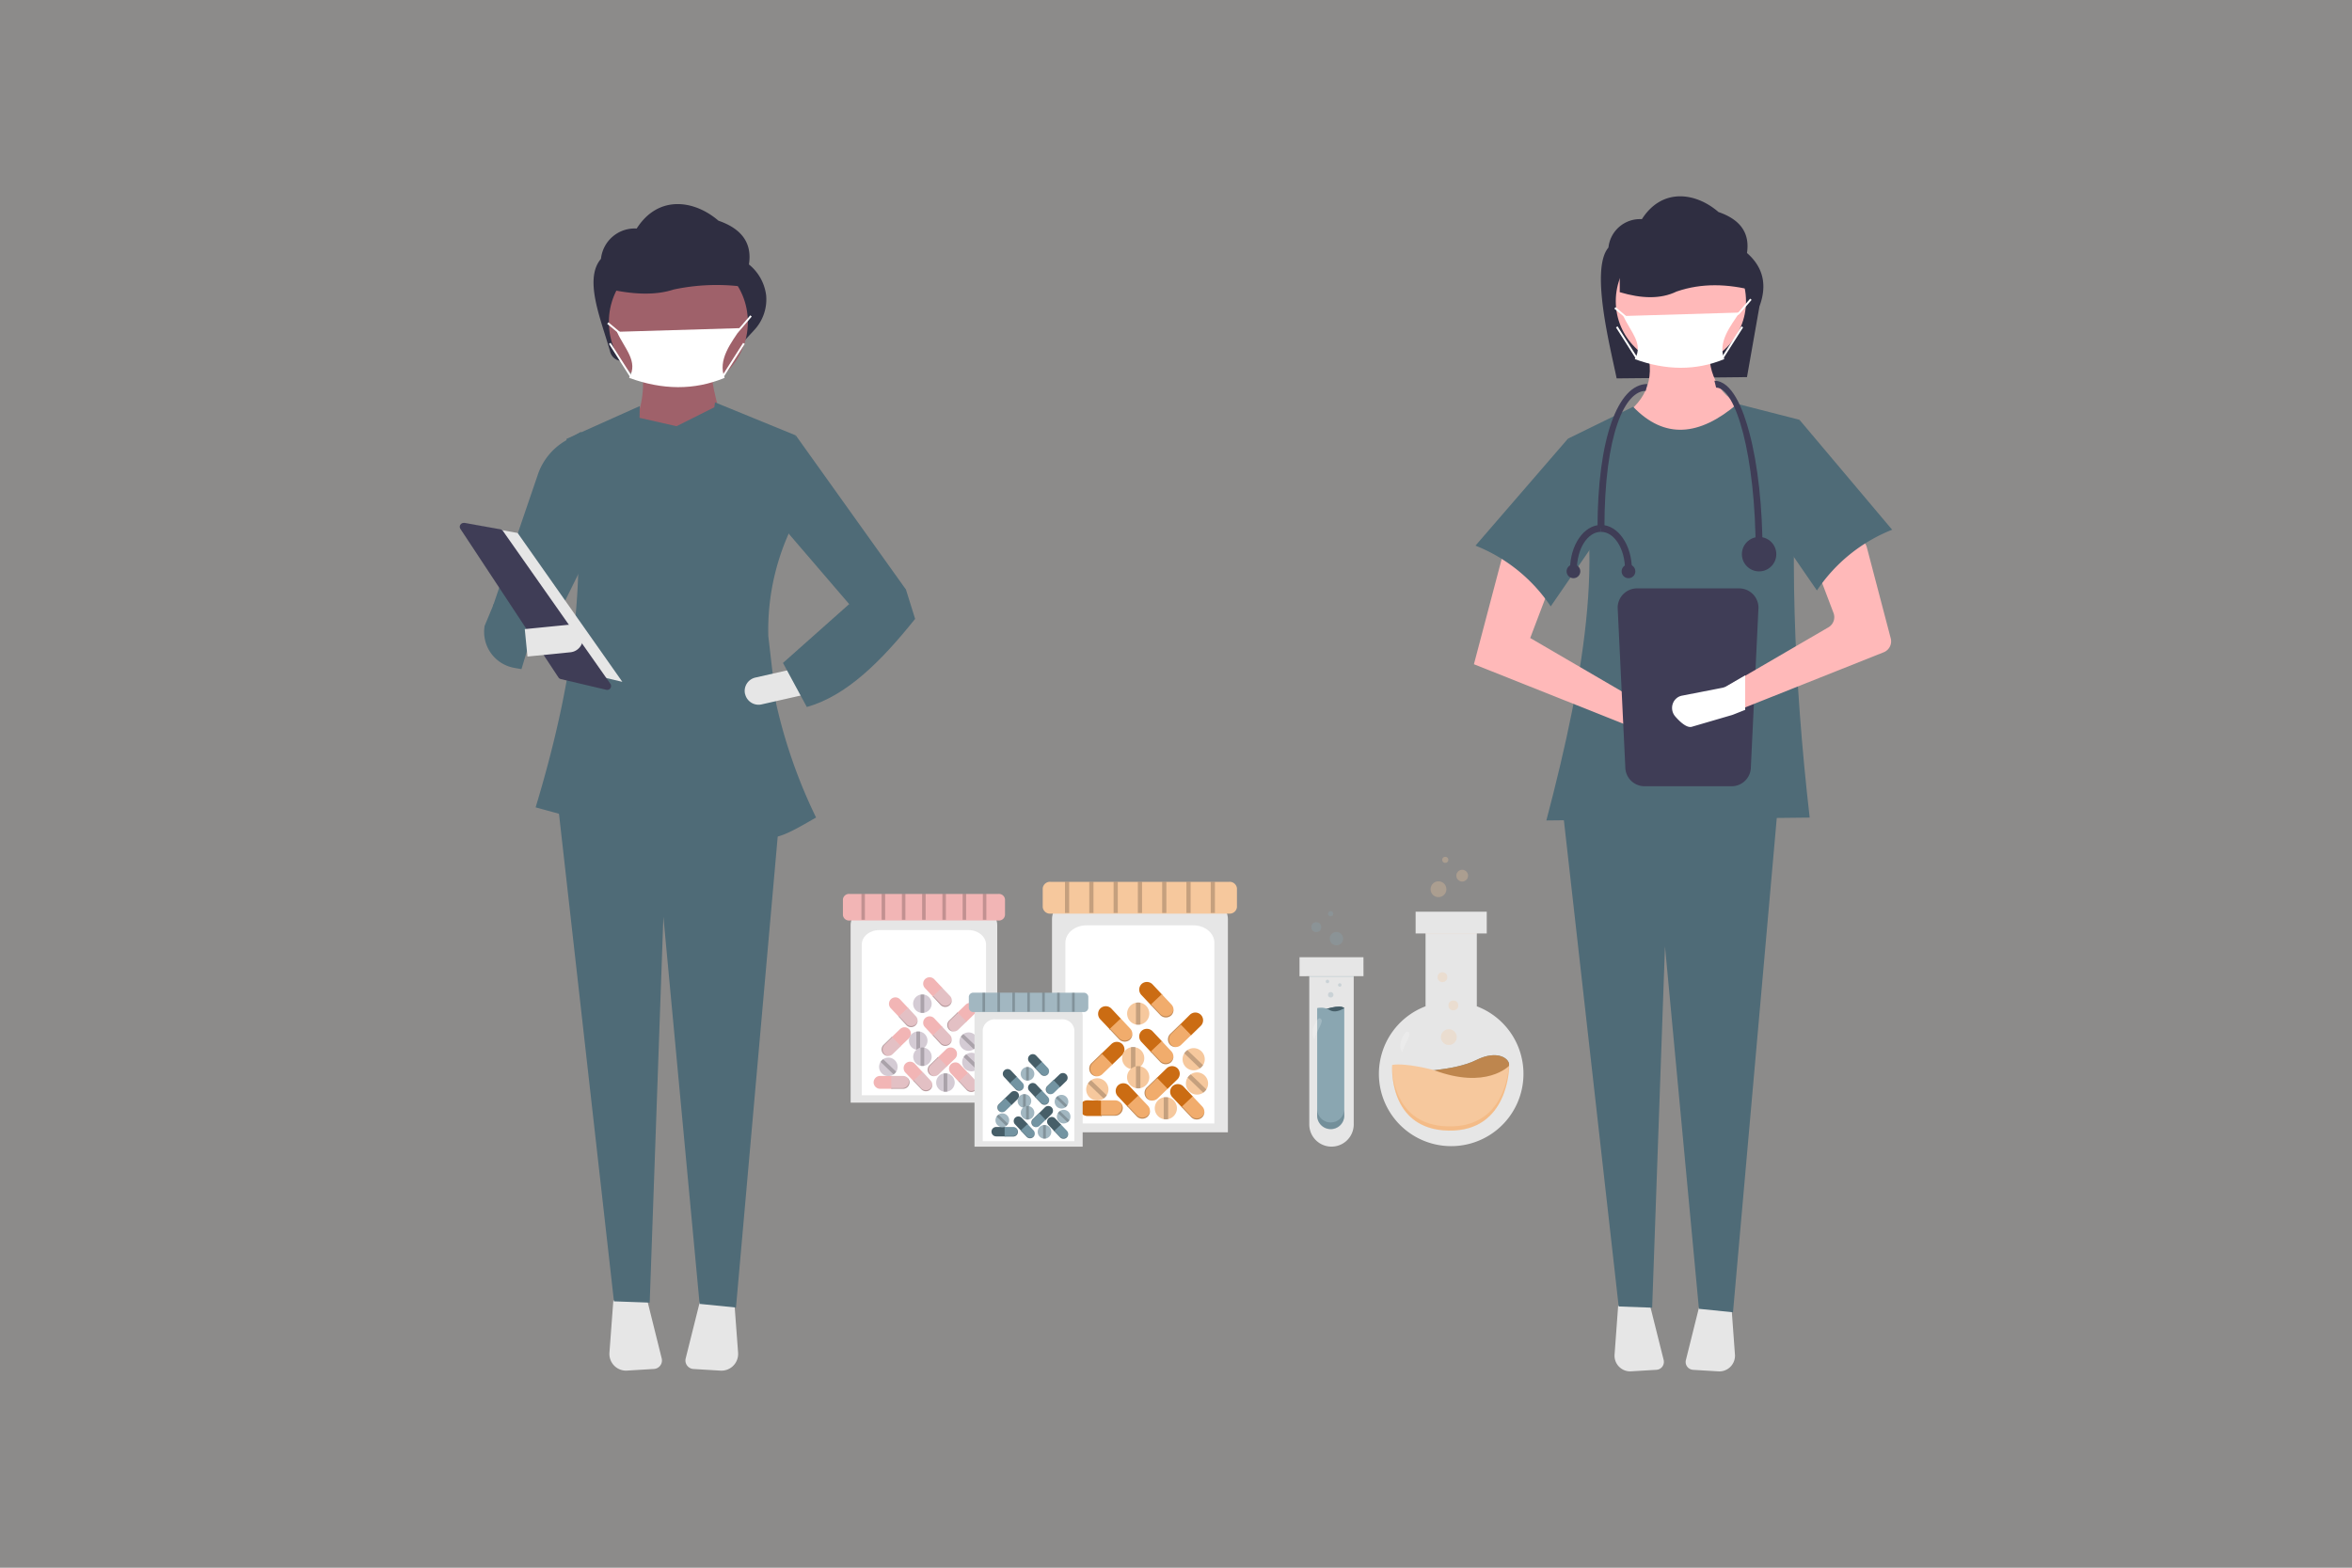 <?xml version="1.0" encoding="UTF-8"?> <svg xmlns="http://www.w3.org/2000/svg" viewBox="0 0 600 400"><rect x="0" y="0" width="600" height="400" fill="#808080" stroke="none"/><defs><style>.cls-1{opacity:0.1;}.cls-2{fill:#fdf1e7;}.cls-3{fill:#4f6b77;}.cls-4{fill:#2f2e41;}.cls-5{fill:#ffb9b9;}.cls-6{fill:#e6e6e6;}.cls-7{fill:#3f3d56;}.cls-8{fill:#fff;}.cls-9{fill:#9f616a;}.cls-10{fill:#f2b5b5;}.cls-11{fill:#e3c0c4;}.cls-12,.cls-20,.cls-21,.cls-22,.cls-24,.cls-26,.cls-28{isolation:isolate;}.cls-12{opacity:0.2;}.cls-13{fill:#d4cbd4;}.cls-14{fill:#f6c89d;}.cls-15{fill:#cb6c13;}.cls-16{fill:#f1ac6c;}.cls-17{fill:#a2b7c1;}.cls-18{fill:#465e68;}.cls-19{fill:#7394a2;}.cls-21{opacity:0.1;}.cls-22{opacity:0.7;}.cls-23{fill:#ed923d;}.cls-24{opacity:0.3;}.cls-25{fill:#ef9f54;}.cls-26{opacity:0.3;}.cls-27{fill:#8aa6b1;}.cls-28{opacity:0.4;}</style></defs><g id="Layer_2" data-name="Layer 2"><g id="Layer_1-2" data-name="Layer 1"><g class="cls-1"><rect class="cls-2" width="600" height="400"></rect></g><path class="cls-3" d="M123.63,159.69a9.32,9.32,0,0,0,7.57,10.72l1.83.32,3.28-10.87L126,154Z"></path><path class="cls-4" d="M445.66,96.22l-33.25.33c-1.56-7.7-6.81-27.88-2.09-33.39a8.09,8.09,0,0,1,8.53-7.24h0c5.15-8.07,13.74-6.86,19.54-1.82,5.84,2,8,5.59,7.27,10.45,4.32,3.79,5.12,8.39,3.18,13.63Z"></path><path class="cls-5" d="M442.46,116.71l-24-3.32-4.8-7c6.61-4.38,8.95-10.5,5.91-18.82l16.6-.37c-.77,7.41,1.68,13.14,8.49,16.61Z"></path><path class="cls-6" d="M412.8,333.09l-.92,12.54a4,4,0,0,0,3.69,4.27,4.68,4.68,0,0,0,.53,0l6.44-.39a2,2,0,0,0,1.91-2.15,1.5,1.5,0,0,0-.05-.37l-3.58-14.31Z"></path><path class="cls-6" d="M433.65,332.68,430.08,347a2,2,0,0,0,1.48,2.46,2.2,2.2,0,0,0,.37.06l6.44.39a4,4,0,0,0,4.22-3.74,3.13,3.13,0,0,0,0-.53l-.92-12.54Z"></path><polygon class="cls-3" points="442.09 334.83 433.4 333.95 424.74 241.45 421.47 333.66 412.93 333.35 398.54 205.65 453.53 205.65 442.09 334.83"></polygon><circle class="cls-5" cx="428.8" cy="76.85" r="16.61"></circle><path class="cls-3" d="M461.65,208.61l-67.17.73c10-38,15.93-73.2,5.54-97.43l16.6-8.12c8,8.35,16.93,7.49,26.58-.74l15.87,4.06C456.35,138.89,457.57,172.93,461.65,208.61Z"></path><path class="cls-5" d="M376,169.48l41.7,16.61,9.33,2.74a3.21,3.21,0,0,0,4-2.18l0-.13h0a3.21,3.21,0,0,0-1.83-3.73l-9.68-3-29.16-17,6.09-16.05L383.78,140Z"></path><path class="cls-3" d="M376.4,139.22a41.5,41.5,0,0,1,19.19,15.5l15.5-22.51L400,111.91Z"></path><path class="cls-4" d="M447.52,74.16c-6.74-1.74-13.37-2-19.81.22-4.1,2-9,1.81-14.51.17V58l29.59.79Z"></path><path class="cls-7" d="M417.59,150.13a4.94,4.94,0,0,0-4.92,4.92l1.95,40.65a4.91,4.91,0,0,0,4.91,4.91h22.2a4.91,4.91,0,0,0,4.92-4.91l1.94-40.65a4.93,4.93,0,0,0-4.92-4.92Z"></path><path class="cls-5" d="M480.58,166.41l-36.36,14.48L441.48,182l-.26.09L432,184.78c-1.18.34-2.8-1.24-3.76-2.33a3,3,0,0,1-.07-3.85,3.18,3.18,0,0,1,.41-.41,2.9,2.9,0,0,1,1.22-.53l9.18-1.81a3.06,3.06,0,0,0,.93-.34l4.28-2.5,22.23-12.94a3,3,0,0,0,1.31-3.68l-4.25-11.19a3,3,0,0,1,1.4-3.73l7-3.76a3,3,0,0,1,4.07,1.23,3.16,3.16,0,0,1,.27.66l6.1,23.24A3,3,0,0,1,480.58,166.41Z"></path><path class="cls-3" d="M482.69,135.16a41.41,41.41,0,0,0-19.19,15.5L448,128.15l11.08-21Z"></path><path class="cls-8" d="M439.86,91.63c-7.27,3-14.89,2.9-22.82,0,2.31-3.94-1.14-7-2.91-11l29.61-.88C441.47,83.21,438.13,87.29,439.86,91.63Z"></path><polygon class="cls-8" points="443.43 80.41 443.08 80.07 443.57 79.58 446.47 76.2 446.84 76.51 443.92 79.91 443.43 80.41"></polygon><rect class="cls-8" x="413.16" y="77.86" width="0.49" height="3.79" transform="translate(87.48 346.28) rotate(-50.19)"></rect><rect class="cls-8" x="437.17" y="87.15" width="9.49" height="0.49" transform="translate(130.88 413.26) rotate(-57.52)"></rect><rect class="cls-8" x="414.74" y="82.65" width="0.49" height="9.49" transform="translate(17.96 236.46) rotate(-32.47)"></rect><path class="cls-8" d="M445.2,172.32v8.8l-3.07,1.22-.29.1-10.26,3c-1.31.38-3.13-1.38-4.19-2.6a3.31,3.31,0,0,1-.09-4.3,5,5,0,0,1,.47-.45,3.09,3.09,0,0,1,1.36-.6l10.24-2a3.59,3.59,0,0,0,1.05-.39Z"></path><path class="cls-7" d="M449.63,141h-1.75c0-24.81-5.11-42.1-10.09-42.1l-.44-1.75c4.47,0,7.31,7.19,8.91,13.23C448.44,118.52,449.63,129.4,449.63,141Z"></path><path class="cls-7" d="M409.29,134.82h-1.76c0-22.72,5.15-36.84,12.72-36.84l-.44,1.76C414.57,99.74,409.29,110.58,409.29,134.82Z"></path><circle class="cls-7" cx="448.75" cy="141.4" r="4.39"></circle><path class="cls-7" d="M402.27,145.34h-1.75c0-6.28,3.54-11.4,7.89-11.4v1.76C405,135.7,402.27,140,402.27,145.34Z"></path><path class="cls-7" d="M416.3,145.34h-1.75c0-5.32-2.75-9.64-6.14-9.64v-1.76C412.76,133.94,416.3,139.06,416.3,145.34Z"></path><circle class="cls-7" cx="415.43" cy="145.78" r="1.75"></circle><circle class="cls-7" cx="401.39" cy="145.78" r="1.75"></circle><path class="cls-4" d="M190,86.83,159.2,92.05a3.12,3.12,0,0,1-3.53-2.24c-2.22-8-6.87-18.51-2.36-23.77a8.64,8.64,0,0,1,9.11-7.73h0c5.5-8.62,14.67-7.33,20.86-2,6.24,2.16,8.59,6,7.77,11.16a12,12,0,0,1,4.4,7.93,11.46,11.46,0,0,1-3.13,8.91Z"></path><path class="cls-9" d="M185.22,111.09l-23.88-1.41c2.34-5.37,3.27-10.54,2.34-15.45h17.79C181.43,98,183.31,104.52,185.22,111.09Z"></path><path class="cls-6" d="M156.47,331.76l-1,13.39a4.26,4.26,0,0,0,3.94,4.56,3.62,3.62,0,0,0,.57,0l6.88-.42a2.17,2.17,0,0,0,2-2.3,2.57,2.57,0,0,0-.06-.4L165,331.33Z"></path><path class="cls-6" d="M178.74,331.33l-3.82,15.27a2.18,2.18,0,0,0,1.58,2.64,2.76,2.76,0,0,0,.4.06l6.88.42a4.26,4.26,0,0,0,4.51-4,5.42,5.42,0,0,0,0-.57l-1-13.39Z"></path><polygon class="cls-3" points="187.75 333.62 178.47 332.69 169.23 233.91 165.74 332.37 156.62 332.04 141.25 195.68 199.97 195.68 187.75 333.62"></polygon><circle class="cls-9" cx="173.05" cy="82.18" r="17.73"></circle><path class="cls-4" d="M193,73.71a52.81,52.81,0,0,0-21.15.16c-4.38,1.44-9.65,1.3-15.5.12V62l31.6.57Z"></path><path class="cls-8" d="M184.85,96.41c-7.76,3.23-15.89,3.1-24.36,0,2.46-4.21-1.22-7.5-3.11-11.75L189,83.72C186.58,87.41,183,91.77,184.85,96.41Z"></path><rect class="cls-8" x="156.36" y="81.7" width="0.49" height="4.05" transform="translate(-7.97 150.43) rotate(-50.19)"></rect><rect class="cls-8" x="181.98" y="91.65" width="10.14" height="0.49" transform="translate(9.09 200.34) rotate(-57.52)"></rect><rect class="cls-8" x="158.04" y="86.82" width="0.49" height="10.14" transform="translate(-24.59 99.34) rotate(-32.47)"></rect><path class="cls-3" d="M139.33,163.06l-13.58-8.42,11.58-33.92a16,16,0,0,1,7-8.31l3.9-2.26.34,34.22Z"></path><path class="cls-3" d="M198,179.54l-2-17.21a60.42,60.42,0,0,1,5.12-26L203,111.09l-20.6-8.43-.18,1.26-9.65,4.83-9.42-2.14.05-3L144.48,112c6.19,28.8,2.82,58.71-7.84,94l24.68,6.75.21-11.85,22-1.57c.22,3.84.41,7.62.51,11.31,12.41,4.57,12.84,4.49,24.14-2.05A133,133,0,0,1,198,179.54Z"></path><polygon class="cls-3" points="229.71 158.85 217.06 154.64 196.84 131.09 203.01 111.09 231.11 150.42 229.71 158.85"></polygon><path class="cls-6" d="M190.08,177.08a3.52,3.52,0,0,0,4.2,2.65L205,177.3l-1.56-6.85-10.73,2.43a3.5,3.5,0,0,0-2.65,4.2Z"></path><path class="cls-3" d="M199.74,169.15l6.08,11.24c10.24-2.86,19.12-11.86,27.63-22.48l-2.34-7.49-14.52,3.75Z"></path><polygon class="cls-6" points="120.36 133.9 132.05 135.99 158.76 173.97 144.57 170.63 120.36 133.9"></polygon><path class="cls-7" d="M118.29,133.43a1,1,0,0,0-1,1,1,1,0,0,0,.17.53l25,37.89a1,1,0,0,0,.61.42L154.66,176a1,1,0,0,0,1.2-.74,1,1,0,0,0-.16-.8l-27.41-39a1,1,0,0,0-.64-.41l-9.17-1.64Z"></path><path class="cls-6" d="M133.87,160.52l.69,7,10.95-1.09a3.51,3.51,0,1,0-.69-7Z"></path><polygon class="cls-8" points="188.13 84.93 187.79 84.59 188.31 84.07 191.4 80.46 191.77 80.77 188.66 84.4 188.13 84.93"></polygon><path class="cls-6" d="M217,281.34h37.4V236c0-2.4-2.37-4.36-5.28-4.36H222.26c-2.91,0-5.27,2-5.27,4.36Z"></path><path class="cls-8" d="M219.84,279.46h31.7V241c0-2-2-3.69-4.47-3.69H224.31c-2.47,0-4.47,1.66-4.47,3.69Z"></path><path class="cls-10" d="M216.71,228.09a1.55,1.55,0,0,0-1.68,1.39v4a1.55,1.55,0,0,0,1.68,1.39h38a1.55,1.55,0,0,0,1.67-1.39v-4a1.55,1.55,0,0,0-1.67-1.39Z"></path><path class="cls-10" d="M224.5,274.53a1.65,1.65,0,0,0-1.64,1.64h0a1.66,1.66,0,0,0,1.64,1.64h3.07v-3.28Z"></path><path class="cls-11" d="M230.38,274.53h-3v3.28h3a1.66,1.66,0,0,0,1.64-1.64h0A1.65,1.65,0,0,0,230.38,274.53Z"></path><g class="cls-12"><path d="M231.45,274.93a1.63,1.63,0,0,1,.4,1.07h0a1.65,1.65,0,0,1-1.64,1.64H227.4v.17h3a1.66,1.66,0,0,0,1.64-1.64h0A1.63,1.63,0,0,0,231.45,274.93Z"></path></g><path class="cls-10" d="M238.33,249.86a1.65,1.65,0,0,0-2.31-.07h0a1.64,1.64,0,0,0-.07,2.32l2.1,2.23,2.39-2.25Z"></path><path class="cls-11" d="M242.37,254.14,240.32,252l-2.38,2.25,2,2.17a1.66,1.66,0,0,0,2.32.07h0A1.66,1.66,0,0,0,242.37,254.14Z"></path><g class="cls-12"><path d="M242.81,255.19a1.64,1.64,0,0,1-.51,1h0a1.63,1.63,0,0,1-2.31-.07l-1.93-2-.12.12,2,2.17a1.66,1.66,0,0,0,2.32.07h0A1.67,1.67,0,0,0,242.81,255.19Z"></path></g><path class="cls-10" d="M229.61,255a1.64,1.64,0,0,0-2.32-.07h0a1.65,1.65,0,0,0-.07,2.31l2.11,2.23,2.38-2.24Z"></path><path class="cls-11" d="M233.64,259.3l-2-2.16-2.39,2.24,2,2.17a1.63,1.63,0,0,0,2.31.07h0A1.64,1.64,0,0,0,233.64,259.3Z"></path><g class="cls-12"><path d="M234.08,260.36a1.65,1.65,0,0,1-.5,1h0a1.64,1.64,0,0,1-2.32-.07l-1.93-2-.12.11,2,2.17a1.63,1.63,0,0,0,2.31.07h0A1.63,1.63,0,0,0,234.08,260.36Z"></path></g><path class="cls-10" d="M238.33,259.83a1.64,1.64,0,0,0-2.31-.06h0a1.63,1.63,0,0,0-.07,2.31l2.1,2.23,2.39-2.24Z"></path><path class="cls-11" d="M242.37,264.11l-2.05-2.17-2.38,2.25,2,2.17a1.64,1.64,0,0,0,2.32.07h0A1.66,1.66,0,0,0,242.37,264.11Z"></path><g class="cls-12"><path d="M242.81,265.17a1.62,1.62,0,0,1-.51,1h0a1.63,1.63,0,0,1-2.31-.07l-1.93-2.05-.12.12,2,2.17a1.64,1.64,0,0,0,2.32.07h0A1.67,1.67,0,0,0,242.81,265.17Z"></path></g><path class="cls-10" d="M243.66,270.07a1.66,1.66,0,0,0,0-2.32h0a1.65,1.65,0,0,0-2.32,0l-2.2,2.13,2.27,2.36Z"></path><path class="cls-11" d="M239.43,274.15l2.14-2.07-2.27-2.35-2.15,2.07a1.64,1.64,0,0,0,0,2.31h0A1.64,1.64,0,0,0,239.43,274.15Z"></path><g class="cls-12"><path d="M238.38,274.61a1.67,1.67,0,0,1-1-.49h0a1.64,1.64,0,0,1,0-2.32l2-1.95-.11-.12-2.15,2.07a1.64,1.64,0,0,0,0,2.31h0A1.68,1.68,0,0,0,238.38,274.61Z"></path></g><path class="cls-10" d="M231.9,264.9a1.63,1.63,0,0,0,0-2.31h0a1.63,1.63,0,0,0-2.31,0l-2.21,2.13L229.7,267Z"></path><path class="cls-11" d="M227.68,269l2.14-2.07-2.28-2.36-2.14,2.07a1.64,1.64,0,0,0,0,2.32h0A1.65,1.65,0,0,0,227.68,269Z"></path><g class="cls-12"><path d="M226.63,269.44a1.62,1.62,0,0,1-1-.49h0a1.63,1.63,0,0,1,0-2.31l2-2-.12-.12-2.14,2.07a1.64,1.64,0,0,0,0,2.32h0A1.62,1.62,0,0,0,226.63,269.44Z"></path></g><path class="cls-10" d="M248.64,258.67a1.63,1.63,0,0,0,0-2.31h0a1.63,1.63,0,0,0-2.31,0l-2.21,2.13,2.28,2.35Z"></path><path class="cls-11" d="M244.41,262.76l2.15-2.08-2.28-2.35-2.14,2.07a1.64,1.64,0,0,0,0,2.32h0A1.65,1.65,0,0,0,244.41,262.76Z"></path><g class="cls-12"><path d="M243.37,263.21a1.62,1.62,0,0,1-1-.49h0a1.64,1.64,0,0,1,0-2.32l2-1.95-.12-.12-2.14,2.07a1.64,1.64,0,0,0,0,2.32h0A1.62,1.62,0,0,0,243.37,263.21Z"></path></g><path class="cls-10" d="M244.92,271.59a1.63,1.63,0,0,0-2.31-.07h0a1.63,1.63,0,0,0-.07,2.31l2.1,2.24,2.39-2.25Z"></path><path class="cls-11" d="M249,275.87l-2-2.17-2.38,2.24,2,2.17a1.64,1.64,0,0,0,2.32.07h0A1.64,1.64,0,0,0,249,275.87Z"></path><g class="cls-12"><path d="M249.4,276.92a1.62,1.62,0,0,1-.51,1h0a1.64,1.64,0,0,1-2.31-.06l-1.93-2.05-.12.11,2,2.17a1.64,1.64,0,0,0,2.32.07h0A1.67,1.67,0,0,0,249.4,276.92Z"></path></g><path class="cls-10" d="M233.35,271.41a1.64,1.64,0,0,0-2.32-.07h0a1.66,1.66,0,0,0-.07,2.32l2.11,2.23,2.38-2.25Z"></path><path class="cls-11" d="M237.38,275.69l-2-2.17L233,275.77l2.05,2.16a1.63,1.63,0,0,0,2.31.07h0A1.63,1.63,0,0,0,237.38,275.69Z"></path><g class="cls-12"><path d="M237.82,276.74a1.68,1.68,0,0,1-.5,1h0a1.66,1.66,0,0,1-2.32-.07l-1.93-2.05-.12.12,2.05,2.16a1.63,1.63,0,0,0,2.31.07h0A1.6,1.6,0,0,0,237.82,276.74Z"></path></g><path class="cls-13" d="M236.61,265.53a2.37,2.37,0,0,1-1.89,2.32,2.53,2.53,0,0,1-.95,0,2.36,2.36,0,0,1,0-4.63,2.53,2.53,0,0,1,.95,0A2.36,2.36,0,0,1,236.61,265.53Z"></path><g class="cls-12"><path d="M234.72,263.22v4.63a2.53,2.53,0,0,1-.95,0v-4.63A2.53,2.53,0,0,1,234.72,263.22Z"></path></g><path class="cls-13" d="M237.67,256.1a2.36,2.36,0,0,1-1.89,2.31,2.48,2.48,0,0,1-.94,0,2.36,2.36,0,0,1,0-4.63,2.48,2.48,0,0,1,.94,0A2.37,2.37,0,0,1,237.67,256.1Z"></path><g class="cls-12"><path d="M235.78,253.78v4.63a2.48,2.48,0,0,1-.94,0v-4.63A2.48,2.48,0,0,1,235.78,253.78Z"></path></g><path class="cls-13" d="M237.67,269.63a2.36,2.36,0,0,1-1.89,2.31,2.13,2.13,0,0,1-.94,0,2.36,2.36,0,0,1,0-4.62,2.13,2.13,0,0,1,.94,0A2.36,2.36,0,0,1,237.67,269.63Z"></path><g class="cls-12"><path d="M235.78,267.32v4.62a2.13,2.13,0,0,1-.94,0v-4.62A2.13,2.13,0,0,1,235.78,267.32Z"></path></g><path class="cls-13" d="M243.55,276.22a2.36,2.36,0,0,1-1.89,2.31,2.13,2.13,0,0,1-.94,0,2.36,2.36,0,0,1,0-4.63,2.48,2.48,0,0,1,.94,0A2.37,2.37,0,0,1,243.55,276.22Z"></path><g class="cls-12"><path d="M241.66,273.9v4.63a2.13,2.13,0,0,1-.94,0V273.9A2.48,2.48,0,0,1,241.66,273.9Z"></path></g><path class="cls-13" d="M248.74,264.1a2.35,2.35,0,1,1-3-.25A2.35,2.35,0,0,1,248.74,264.1Z"></path><g class="cls-12"><path d="M245.76,263.85l3.34,3.21a2.38,2.38,0,0,1-.66.68l-3.33-3.21A2.34,2.34,0,0,1,245.76,263.85Z"></path></g><path class="cls-13" d="M249.45,269.26a2.37,2.37,0,0,1,.36,3,2.25,2.25,0,0,1-.66.68,2.36,2.36,0,0,1-3.33-3.21,2.41,2.41,0,0,1,.66-.69A2.36,2.36,0,0,1,249.45,269.26Z"></path><g class="cls-12"><path d="M246.48,269l3.33,3.22a2.25,2.25,0,0,1-.66.68l-3.33-3.21A2.41,2.41,0,0,1,246.48,269Z"></path></g><path class="cls-13" d="M228.26,270.51a2.36,2.36,0,1,1-3.63.43,2.25,2.25,0,0,1,.66-.68A2.36,2.36,0,0,1,228.26,270.51Z"></path><g class="cls-12"><path d="M225.29,270.26l3.33,3.21a2.38,2.38,0,0,1-.66.68l-3.33-3.21A2.25,2.25,0,0,1,225.29,270.26Z"></path></g><g class="cls-12"><rect x="219.75" y="228.09" width="0.89" height="6.59"></rect></g><g class="cls-12"><rect x="224.91" y="228.09" width="0.89" height="6.59"></rect></g><g class="cls-12"><rect x="230.08" y="228.09" width="0.89" height="6.59"></rect></g><g class="cls-12"><rect x="235.24" y="228.09" width="0.89" height="6.59"></rect></g><g class="cls-12"><rect x="240.41" y="228.09" width="0.89" height="6.59"></rect></g><g class="cls-12"><rect x="245.57" y="228.09" width="0.89" height="6.59"></rect></g><g class="cls-12"><rect x="250.73" y="228.09" width="0.89" height="6.59"></rect></g><path class="cls-6" d="M268.37,288.91h44.87V234.49c0-2.88-2.84-5.23-6.33-5.23H274.7c-3.49,0-6.33,2.35-6.33,5.23Z"></path><path class="cls-8" d="M271.79,286.66h38V240.53c0-2.44-2.4-4.43-5.36-4.43H277.15c-2.95,0-5.36,2-5.36,4.43Z"></path><path class="cls-14" d="M268,225a1.86,1.86,0,0,0-2,1.66v4.8a1.87,1.87,0,0,0,2,1.66h45.55a1.87,1.87,0,0,0,2-1.66v-4.8a1.86,1.86,0,0,0-2-1.66Z"></path><path class="cls-15" d="M277.39,280.75a2,2,0,0,0-2,2h0a2,2,0,0,0,2,2h3.67v-3.92Z"></path><path class="cls-16" d="M284.44,280.75h-3.58v3.92h3.58a2,2,0,0,0,2-2h0A2,2,0,0,0,284.44,280.75Z"></path><g class="cls-12"><path d="M285.72,281.23a1.94,1.94,0,0,1,.48,1.28h0a2,2,0,0,1-2,2h-3.38v.2h3.58a2,2,0,0,0,2-2h0A2,2,0,0,0,285.72,281.23Z"></path></g><path class="cls-15" d="M294,251.15a2,2,0,0,0-2.78-.08h0a2,2,0,0,0-.08,2.77l2.52,2.68,2.86-2.69Z"></path><path class="cls-16" d="M298.82,256.28l-2.45-2.6-2.86,2.69L296,259a2,2,0,0,0,2.78.08h0A2,2,0,0,0,298.82,256.28Z"></path><g class="cls-12"><path d="M299.35,257.54a2,2,0,0,1-.6,1.23h0a2,2,0,0,1-2.78-.08l-2.32-2.45-.14.13L296,259a2,2,0,0,0,2.78.08h0A2,2,0,0,0,299.35,257.54Z"></path></g><path class="cls-15" d="M283.51,257.34a2,2,0,0,0-2.77-.08h0a2,2,0,0,0-.09,2.78l2.53,2.68L286,260Z"></path><path class="cls-16" d="M288.35,262.48l-2.45-2.61-2.86,2.7,2.45,2.6a2,2,0,0,0,2.78.08h0A2,2,0,0,0,288.35,262.48Z"></path><g class="cls-12"><path d="M288.88,263.74a2,2,0,0,1-.6,1.23h0a2,2,0,0,1-2.78-.08l-2.32-2.46-.14.14,2.45,2.6a2,2,0,0,0,2.78.08h0A2,2,0,0,0,288.88,263.74Z"></path></g><path class="cls-15" d="M294,263.11a2,2,0,0,0-2.78-.08h0a2,2,0,0,0-.08,2.78l2.52,2.68,2.86-2.7Z"></path><path class="cls-16" d="M298.82,268.25l-2.45-2.61-2.86,2.7,2.45,2.6a2,2,0,0,0,2.78.08h0A2,2,0,0,0,298.82,268.25Z"></path><g class="cls-12"><path d="M299.35,269.51a2,2,0,0,1-.6,1.23h0a2,2,0,0,1-2.78-.08l-2.32-2.46-.14.14,2.45,2.6a2,2,0,0,0,2.78.08h0A2,2,0,0,0,299.35,269.51Z"></path></g><path class="cls-15" d="M300.37,275.39a2,2,0,0,0,.05-2.78h0a2,2,0,0,0-2.78-.05L295,275.12l2.73,2.83Z"></path><path class="cls-16" d="M295.29,280.29l2.58-2.48L295.14,275l-2.58,2.48a2,2,0,0,0,0,2.78h0A2,2,0,0,0,295.29,280.29Z"></path><g class="cls-12"><path d="M294,280.84a2,2,0,0,1-1.24-.59h0a2,2,0,0,1,.05-2.78l2.43-2.35-.14-.14-2.58,2.48a2,2,0,0,0,0,2.78h0A2,2,0,0,0,294,280.84Z"></path></g><path class="cls-15" d="M286.27,269.2a2,2,0,0,0,.05-2.78h0a2,2,0,0,0-2.78-.05l-2.65,2.55,2.73,2.83Z"></path><path class="cls-16" d="M281.19,274.1l2.58-2.49L281,268.78l-2.58,2.49a2,2,0,0,0,0,2.78h0A2,2,0,0,0,281.19,274.1Z"></path><g class="cls-12"><path d="M279.94,274.64a2,2,0,0,1-1.24-.59h0a2,2,0,0,1,.05-2.78l2.43-2.34-.14-.15-2.58,2.49a2,2,0,0,0,0,2.78h0A2,2,0,0,0,279.94,274.64Z"></path></g><path class="cls-15" d="M306.35,261.72a2,2,0,0,0,0-2.78h0a2,2,0,0,0-2.78-.05L301,261.45l2.73,2.82Z"></path><path class="cls-16" d="M301.28,266.62l2.57-2.49-2.73-2.82-2.57,2.48a2,2,0,0,0-.05,2.78h0A2,2,0,0,0,301.28,266.62Z"></path><g class="cls-12"><path d="M300,267.16a2,2,0,0,1-1.24-.59h0a2,2,0,0,1,.05-2.77l2.43-2.35-.14-.14-2.57,2.48a2,2,0,0,0-.05,2.78h0A1.93,1.93,0,0,0,300,267.16Z"></path></g><path class="cls-15" d="M301.89,277.21a2,2,0,0,0-2.78-.08h0a2,2,0,0,0-.08,2.78l2.52,2.68,2.86-2.7Z"></path><path class="cls-16" d="M306.72,282.35l-2.45-2.61-2.86,2.7,2.46,2.6a2,2,0,0,0,2.77.08h0A2,2,0,0,0,306.72,282.35Z"></path><g class="cls-12"><path d="M307.25,283.61a1.92,1.92,0,0,1-.6,1.23h0a2,2,0,0,1-2.78-.08l-2.31-2.46-.15.14,2.46,2.6a2,2,0,0,0,2.77.08h0A1.91,1.91,0,0,0,307.25,283.61Z"></path></g><path class="cls-15" d="M288,277a2,2,0,0,0-2.78-.08h0a2,2,0,0,0-.08,2.78l2.52,2.67,2.86-2.69Z"></path><path class="cls-16" d="M292.84,282.13l-2.46-2.6-2.86,2.7,2.46,2.6a2,2,0,0,0,2.78.08h0A2,2,0,0,0,292.84,282.13Z"></path><g class="cls-12"><path d="M293.37,283.4a2,2,0,0,1-.61,1.23h0a2,2,0,0,1-2.77-.09l-2.32-2.45-.15.14,2.46,2.6a2,2,0,0,0,2.78.08h0A2,2,0,0,0,293.37,283.4Z"></path></g><path class="cls-14" d="M291.91,270a2.84,2.84,0,0,1-2.27,2.78,3.07,3.07,0,0,1-1.13,0,2.84,2.84,0,0,1,0-5.56,3.07,3.07,0,0,1,1.13,0A2.84,2.84,0,0,1,291.91,270Z"></path><g class="cls-12"><path d="M289.64,267.17v5.56a3.07,3.07,0,0,1-1.13,0v-5.56A3.07,3.07,0,0,1,289.64,267.17Z"></path></g><path class="cls-14" d="M293.19,258.63a2.85,2.85,0,0,1-2.27,2.78,3.07,3.07,0,0,1-1.13,0,2.84,2.84,0,0,1,0-5.56,3.07,3.07,0,0,1,1.13,0A2.84,2.84,0,0,1,293.19,258.63Z"></path><g class="cls-12"><path d="M290.92,255.85v5.56a3.07,3.07,0,0,1-1.13,0v-5.56A3.07,3.07,0,0,1,290.92,255.85Z"></path></g><path class="cls-14" d="M293.19,274.87a2.83,2.83,0,0,1-2.27,2.77,2.69,2.69,0,0,1-1.13,0,2.83,2.83,0,0,1,0-5.55,2.69,2.69,0,0,1,1.13,0A2.84,2.84,0,0,1,293.19,274.87Z"></path><g class="cls-12"><path d="M290.92,272.09v5.55a2.69,2.69,0,0,1-1.13,0v-5.55A2.69,2.69,0,0,1,290.92,272.09Z"></path></g><path class="cls-14" d="M300.24,282.77a2.84,2.84,0,0,1-2.27,2.78,3.07,3.07,0,0,1-1.13,0,2.84,2.84,0,0,1,0-5.56,3.07,3.07,0,0,1,1.13,0A2.84,2.84,0,0,1,300.24,282.77Z"></path><g class="cls-12"><path d="M298,280v5.56a3.07,3.07,0,0,1-1.13,0V280A3.07,3.07,0,0,1,298,280Z"></path></g><path class="cls-14" d="M306.47,268.23a2.84,2.84,0,0,1,.43,3.56,3,3,0,0,1-.79.81,2.83,2.83,0,1,1,.36-4.37Z"></path><g class="cls-12"><path d="M302.9,267.93l4,3.86a3,3,0,0,1-.79.81l-4-3.85A2.8,2.8,0,0,1,302.9,267.93Z"></path></g><path class="cls-14" d="M307.32,274.42a2.84,2.84,0,0,1,.43,3.56,2.94,2.94,0,0,1-.79.82,2.84,2.84,0,0,1-4-3.86,2.9,2.9,0,0,1,.79-.81A2.83,2.83,0,0,1,307.32,274.42Z"></path><g class="cls-12"><path d="M303.75,274.13l4,3.85a2.94,2.94,0,0,1-.79.82l-4-3.86A2.9,2.9,0,0,1,303.75,274.13Z"></path></g><path class="cls-14" d="M281.9,275.92a2.84,2.84,0,0,1,.43,3.56,2.9,2.9,0,0,1-.79.81,2.83,2.83,0,0,1-4-3.85,2.94,2.94,0,0,1,.79-.82A2.83,2.83,0,0,1,281.9,275.92Z"></path><g class="cls-12"><path d="M278.33,275.62l4,3.86a2.9,2.9,0,0,1-.79.81l-4-3.85A2.94,2.94,0,0,1,278.33,275.62Z"></path></g><g class="cls-12"><rect x="271.68" y="225.03" width="1.07" height="7.91"></rect></g><g class="cls-12"><rect x="277.88" y="225.03" width="1.07" height="7.91"></rect></g><g class="cls-12"><rect x="284.08" y="225.03" width="1.07" height="7.91"></rect></g><g class="cls-12"><rect x="290.27" y="225.03" width="1.07" height="7.91"></rect></g><g class="cls-12"><rect x="296.47" y="225.03" width="1.07" height="7.91"></rect></g><g class="cls-12"><rect x="302.66" y="225.03" width="1.07" height="7.91"></rect></g><g class="cls-12"><rect x="308.86" y="225.03" width="1.07" height="7.91"></rect></g><path class="cls-6" d="M248.6,292.57h27.59V259.1c0-1.77-1.75-3.21-3.89-3.21H252.49c-2.15,0-3.89,1.44-3.89,3.21Z"></path><path class="cls-8" d="M250.7,291.18h23.38V262.82a3.06,3.06,0,0,0-3.29-2.73H254a3.06,3.06,0,0,0-3.3,2.73Z"></path><path class="cls-17" d="M248.39,253.28a1.15,1.15,0,0,0-1.24,1v2.95a1.15,1.15,0,0,0,1.24,1h28a1.15,1.15,0,0,0,1.24-1V254.3a1.15,1.15,0,0,0-1.24-1Z"></path><path class="cls-18" d="M254.14,287.55a1.21,1.21,0,0,0-1.21,1.2h0a1.21,1.21,0,0,0,1.21,1.21h2.26v-2.41Z"></path><path class="cls-19" d="M258.47,287.55h-2.19V290h2.19a1.21,1.21,0,0,0,1.21-1.21h0A1.21,1.21,0,0,0,258.47,287.55Z"></path><g class="cls-12"><path d="M259.26,287.84a1.21,1.21,0,0,1,.3.79h0a1.21,1.21,0,0,1-1.21,1.21h-2.07V290h2.19a1.21,1.21,0,0,0,1.21-1.21h0A1.19,1.19,0,0,0,259.26,287.84Z"></path></g><path class="cls-18" d="M264.34,269.35a1.19,1.19,0,0,0-1.7-.05h0a1.19,1.19,0,0,0-.05,1.7l1.55,1.65,1.75-1.66Z"></path><path class="cls-19" d="M267.32,272.5l-1.51-1.6-1.76,1.66,1.51,1.6a1.21,1.21,0,0,0,1.71,0h0A1.22,1.22,0,0,0,267.32,272.5Z"></path><g class="cls-12"><path d="M267.64,273.28a1.17,1.17,0,0,1-.37.76h0a1.2,1.2,0,0,1-1.7-.06l-1.43-1.51-.09.09,1.51,1.6a1.21,1.21,0,0,0,1.71,0h0A1.2,1.2,0,0,0,267.64,273.28Z"></path></g><path class="cls-18" d="M257.91,273.16a1.2,1.2,0,0,0-1.71-.05h0a1.19,1.19,0,0,0-.05,1.7l1.55,1.65,1.76-1.66Z"></path><path class="cls-19" d="M260.88,276.31l-1.51-1.6-1.76,1.66,1.51,1.6a1.21,1.21,0,0,0,1.71,0h0A1.21,1.21,0,0,0,260.88,276.31Z"></path><g class="cls-12"><path d="M261.21,277.09a1.22,1.22,0,0,1-.37.76h0a1.21,1.21,0,0,1-1.71-.06l-1.43-1.51-.09.09,1.51,1.6a1.21,1.21,0,0,0,1.71,0h0A1.21,1.21,0,0,0,261.21,277.09Z"></path></g><path class="cls-18" d="M264.34,276.7a1.21,1.21,0,0,0-1.7-.05h0a1.2,1.2,0,0,0-.05,1.71l1.55,1.65,1.75-1.66Z"></path><path class="cls-19" d="M267.32,279.86l-1.51-1.6-1.76,1.66,1.51,1.6a1.22,1.22,0,0,0,1.71.05h0A1.22,1.22,0,0,0,267.32,279.86Z"></path><g class="cls-12"><path d="M267.64,280.64a1.15,1.15,0,0,1-.37.75h0a1.19,1.19,0,0,1-1.7-.05l-1.43-1.51-.09.09,1.51,1.6a1.22,1.22,0,0,0,1.71.05h0A1.2,1.2,0,0,0,267.64,280.64Z"></path></g><path class="cls-18" d="M268.27,284.25a1.2,1.2,0,0,0,0-1.7h0a1.2,1.2,0,0,0-1.71,0L265,284.09l1.67,1.74Z"></path><path class="cls-19" d="M265.15,287.27l1.58-1.53L265.05,284l-1.58,1.53a1.21,1.21,0,0,0,0,1.71h0A1.21,1.21,0,0,0,265.15,287.27Z"></path><g class="cls-12"><path d="M264.38,287.6a1.16,1.16,0,0,1-.76-.36h0a1.21,1.21,0,0,1,0-1.71l1.49-1.44-.09-.09-1.58,1.53a1.21,1.21,0,0,0,0,1.71h0A1.23,1.23,0,0,0,264.38,287.6Z"></path></g><path class="cls-18" d="M259.6,280.44a1.2,1.2,0,0,0,0-1.7h0a1.2,1.2,0,0,0-1.71,0l-1.63,1.57L258,282Z"></path><path class="cls-19" d="M256.48,283.46l1.58-1.53-1.68-1.74-1.58,1.53a1.21,1.21,0,0,0,0,1.71h0A1.21,1.21,0,0,0,256.48,283.46Z"></path><g class="cls-12"><path d="M255.71,283.79a1.16,1.16,0,0,1-.76-.36h0a1.2,1.2,0,0,1,0-1.71l1.49-1.44-.09-.09-1.58,1.53a1.21,1.21,0,0,0,0,1.71h0A1.23,1.23,0,0,0,255.71,283.79Z"></path></g><path class="cls-18" d="M272,275.85a1.21,1.21,0,0,0,0-1.71h0a1.21,1.21,0,0,0-1.71,0l-1.63,1.57,1.68,1.74Z"></path><path class="cls-19" d="M268.83,278.86l1.58-1.53-1.68-1.74-1.58,1.53a1.21,1.21,0,0,0,0,1.71h0A1.21,1.21,0,0,0,268.83,278.86Z"></path><g class="cls-12"><path d="M268.06,279.19a1.16,1.16,0,0,1-.76-.36h0a1.2,1.2,0,0,1,0-1.71l1.49-1.44-.09-.09-1.58,1.53a1.21,1.21,0,0,0,0,1.71h0A1.23,1.23,0,0,0,268.06,279.19Z"></path></g><path class="cls-18" d="M269.2,285.38a1.2,1.2,0,0,0-1.7-.06h0a1.2,1.2,0,0,0-.05,1.71l1.55,1.65,1.76-1.66Z"></path><path class="cls-19" d="M272.18,288.53l-1.51-1.6-1.76,1.66,1.51,1.6a1.21,1.21,0,0,0,1.71.05h0A1.21,1.21,0,0,0,272.18,288.53Z"></path><g class="cls-12"><path d="M272.51,289.31a1.14,1.14,0,0,1-.38.75h0a1.19,1.19,0,0,1-1.7-.05L269,288.5l-.09.09,1.51,1.6a1.21,1.21,0,0,0,1.71.05h0A1.24,1.24,0,0,0,272.51,289.31Z"></path></g><path class="cls-18" d="M260.66,285.24a1.21,1.21,0,0,0-1.7-.05h0a1.2,1.2,0,0,0,0,1.71l1.55,1.65,1.76-1.66Z"></path><path class="cls-19" d="M263.64,288.4l-1.51-1.6-1.76,1.66,1.51,1.6a1.22,1.22,0,0,0,1.71.05h0A1.21,1.21,0,0,0,263.64,288.4Z"></path><g class="cls-12"><path d="M264,289.18a1.16,1.16,0,0,1-.38.75h0a1.19,1.19,0,0,1-1.7-.05l-1.43-1.51-.09.09,1.51,1.6a1.22,1.22,0,0,0,1.71.05h0A1.24,1.24,0,0,0,264,289.18Z"></path></g><path class="cls-17" d="M263.07,280.91a1.74,1.74,0,0,1-1.4,1.71,2,2,0,0,1-.69,0,1.75,1.75,0,0,1,0-3.42,1.61,1.61,0,0,1,.69,0A1.74,1.74,0,0,1,263.07,280.91Z"></path><g class="cls-12"><path d="M261.67,279.2v3.42a2,2,0,0,1-.69,0V279.2A1.61,1.61,0,0,1,261.67,279.2Z"></path></g><path class="cls-17" d="M263.86,274a1.74,1.74,0,0,1-1.4,1.7,1.61,1.61,0,0,1-.69,0,1.74,1.74,0,0,1,0-3.41,1.61,1.61,0,0,1,.69,0A1.75,1.75,0,0,1,263.86,274Z"></path><g class="cls-12"><path d="M262.46,272.24v3.41a1.61,1.61,0,0,1-.69,0v-3.41A1.61,1.61,0,0,1,262.46,272.24Z"></path></g><path class="cls-17" d="M263.86,283.93a1.75,1.75,0,0,1-1.4,1.71,2,2,0,0,1-.69,0,1.75,1.75,0,0,1,0-3.42,2,2,0,0,1,.69,0A1.75,1.75,0,0,1,263.86,283.93Z"></path><g class="cls-12"><path d="M262.46,282.22v3.42a2,2,0,0,1-.69,0v-3.42A2,2,0,0,1,262.46,282.22Z"></path></g><path class="cls-17" d="M268.19,288.79a1.75,1.75,0,0,1-1.39,1.71,1.65,1.65,0,0,1-.7,0,1.75,1.75,0,0,1,0-3.42,2.06,2.06,0,0,1,.7,0A1.75,1.75,0,0,1,268.19,288.79Z"></path><g class="cls-12"><path d="M266.8,287.08v3.42a1.65,1.65,0,0,1-.7,0v-3.42A2.06,2.06,0,0,1,266.8,287.08Z"></path></g><path class="cls-17" d="M272,279.85a1.73,1.73,0,0,1,.26,2.19,1.74,1.74,0,0,1-2.94-1.87,1.67,1.67,0,0,1,.49-.5A1.72,1.72,0,0,1,272,279.85Z"></path><g class="cls-12"><path d="M269.83,279.67l2.45,2.37a1.76,1.76,0,0,1-.48.5l-2.46-2.37A1.67,1.67,0,0,1,269.83,279.67Z"></path></g><path class="cls-17" d="M272.55,283.66a1.76,1.76,0,0,1,.26,2.19,1.9,1.9,0,0,1-.48.5,1.76,1.76,0,0,1-2.43-.45,1.74,1.74,0,0,1,0-1.92,1.64,1.64,0,0,1,.48-.5A1.74,1.74,0,0,1,272.55,283.66Z"></path><g class="cls-12"><path d="M270.35,283.48l2.46,2.37a1.9,1.9,0,0,1-.48.5L269.87,284A1.64,1.64,0,0,1,270.35,283.48Z"></path></g><path class="cls-17" d="M256.91,284.58a1.75,1.75,0,0,1,.27,2.19,1.94,1.94,0,0,1-.49.5,1.74,1.74,0,0,1-2.46-2.37,1.67,1.67,0,0,1,.49-.5A1.72,1.72,0,0,1,256.91,284.58Z"></path><g class="cls-12"><path d="M254.72,284.4l2.46,2.37a1.94,1.94,0,0,1-.49.5l-2.46-2.37A1.67,1.67,0,0,1,254.72,284.4Z"></path></g><g class="cls-12"><rect x="250.63" y="253.28" width="0.66" height="4.86"></rect></g><g class="cls-12"><rect x="254.44" y="253.28" width="0.66" height="4.86"></rect></g><g class="cls-12"><rect x="258.25" y="253.28" width="0.66" height="4.86"></rect></g><g class="cls-12"><rect x="262.06" y="253.28" width="0.66" height="4.86"></rect></g><g class="cls-12"><rect x="265.87" y="253.28" width="0.66" height="4.86"></rect></g><g class="cls-12"><rect x="269.68" y="253.28" width="0.66" height="4.86"></rect></g><g class="cls-12"><rect x="273.49" y="253.28" width="0.66" height="4.86"></rect></g><g class="cls-20"><path class="cls-6" d="M376.74,256.76V238.17h2.53v-5.55H361.13v5.55h2.53v18.59a18.44,18.44,0,1,0,13.08,0Z"></path></g><g class="cls-21"><rect class="cls-14" x="363.66" y="238.11" width="13.08" height="0.25"></rect></g><path class="cls-3" d="M359.89,273.5s11.1-.2,16.65-3,8.72-.3,8.42,1.38-1.88,5-8.22,5.36S359.89,273.5,359.89,273.5Z"></path><g class="cls-22"><path class="cls-23" d="M359.89,273.5s11.1-.2,16.65-3,8.72-.3,8.42,1.38-1.88,5-8.22,5.36S359.89,273.5,359.89,273.5Z"></path></g><path class="cls-14" d="M355.14,271.72s-1.19,16.45,14.37,16.74S385,271.91,385,271.91s-5.75,6.24-19.33,1.09C365.64,273,358.61,271.12,355.14,271.72Z"></path><g class="cls-24"><path class="cls-25" d="M384.92,272c-.32,3.79-2.33,15.65-15.41,15.4-12.82-.24-14.27-11.45-14.38-15.39-.07,2.12,0,16.21,14.38,16.48,15.56.3,15.46-16.55,15.46-16.55Z"></path></g><g class="cls-26"><circle class="cls-14" cx="369.6" cy="264.62" r="2.02"></circle></g><g class="cls-26"><circle class="cls-14" cx="370.75" cy="256.54" r="1.25"></circle></g><g class="cls-26"><circle class="cls-14" cx="367.97" cy="249.33" r="1.25"></circle></g><g class="cls-12"><path class="cls-8" d="M357.26,266.18c-.1.85-.08,1.91.68,2.31-.64-.33,2-4.11,1.6-4.88C358.75,262,357.36,265.39,357.26,266.18Z"></path></g><g class="cls-26"><circle class="cls-14" cx="366.96" cy="226.89" r="2.02"></circle></g><g class="cls-26"><circle class="cls-14" cx="373.01" cy="223.43" r="1.5"></circle></g><g class="cls-26"><circle class="cls-14" cx="368.69" cy="219.39" r="0.78"></circle></g><g class="cls-20"><path class="cls-6" d="M347.82,244.24H331.51v4.84H334v37.74a5.67,5.67,0,1,0,11.34.15.38.38,0,0,0,0-.15V249.08h2.49Z"></path></g><path class="cls-3" d="M337.77,257.63s4-1.44,5.16-.42c0,0-1.63,2.4-3.14,2.31S337.77,257.63,337.77,257.63Z"></path><g class="cls-20"><path class="cls-18" d="M337.77,257.63s4-1.44,5.16-.42c0,0-1.63,2.4-3.14,2.31S337.77,257.63,337.77,257.63Z"></path></g><path class="cls-27" d="M342.93,257.22v27.39a3.46,3.46,0,0,1-3.46,3.46h0a3.46,3.46,0,0,1-3.46-3.46V257.22a4.47,4.47,0,0,1,3.23.51C340.81,258.69,342.93,257.22,342.93,257.22Z"></path><g class="cls-24"><rect class="cls-27" x="333.99" y="249.05" width="11.34" height="0.22"></rect></g><g class="cls-28"><path class="cls-3" d="M339.47,286.4h0a3.45,3.45,0,0,1-3.46-3.46h0v1.73a3.46,3.46,0,0,0,3.46,3.46h0a3.46,3.46,0,0,0,3.46-3.46v-1.73a3.46,3.46,0,0,1-3.46,3.46Z"></path></g><g class="cls-24"><circle class="cls-27" cx="339.47" cy="253.82" r="0.7"></circle></g><g class="cls-24"><circle class="cls-27" cx="341.78" cy="251.32" r="0.45"></circle></g><g class="cls-24"><circle class="cls-27" cx="338.64" cy="250.42" r="0.45"></circle></g><g class="cls-12"><path class="cls-8" d="M334.87,262.81c-.11.85-.09,1.92.67,2.32-.64-.34,2-4.11,1.61-4.88C336.35,258.6,335,262,334.87,262.81Z"></path></g><g class="cls-24"><circle class="cls-27" cx="340.93" cy="239.5" r="1.71"></circle></g><g class="cls-24"><circle class="cls-27" cx="335.79" cy="236.56" r="1.27"></circle></g><g class="cls-24"><circle class="cls-27" cx="339.46" cy="233.14" r="0.66"></circle></g></g></g></svg> 